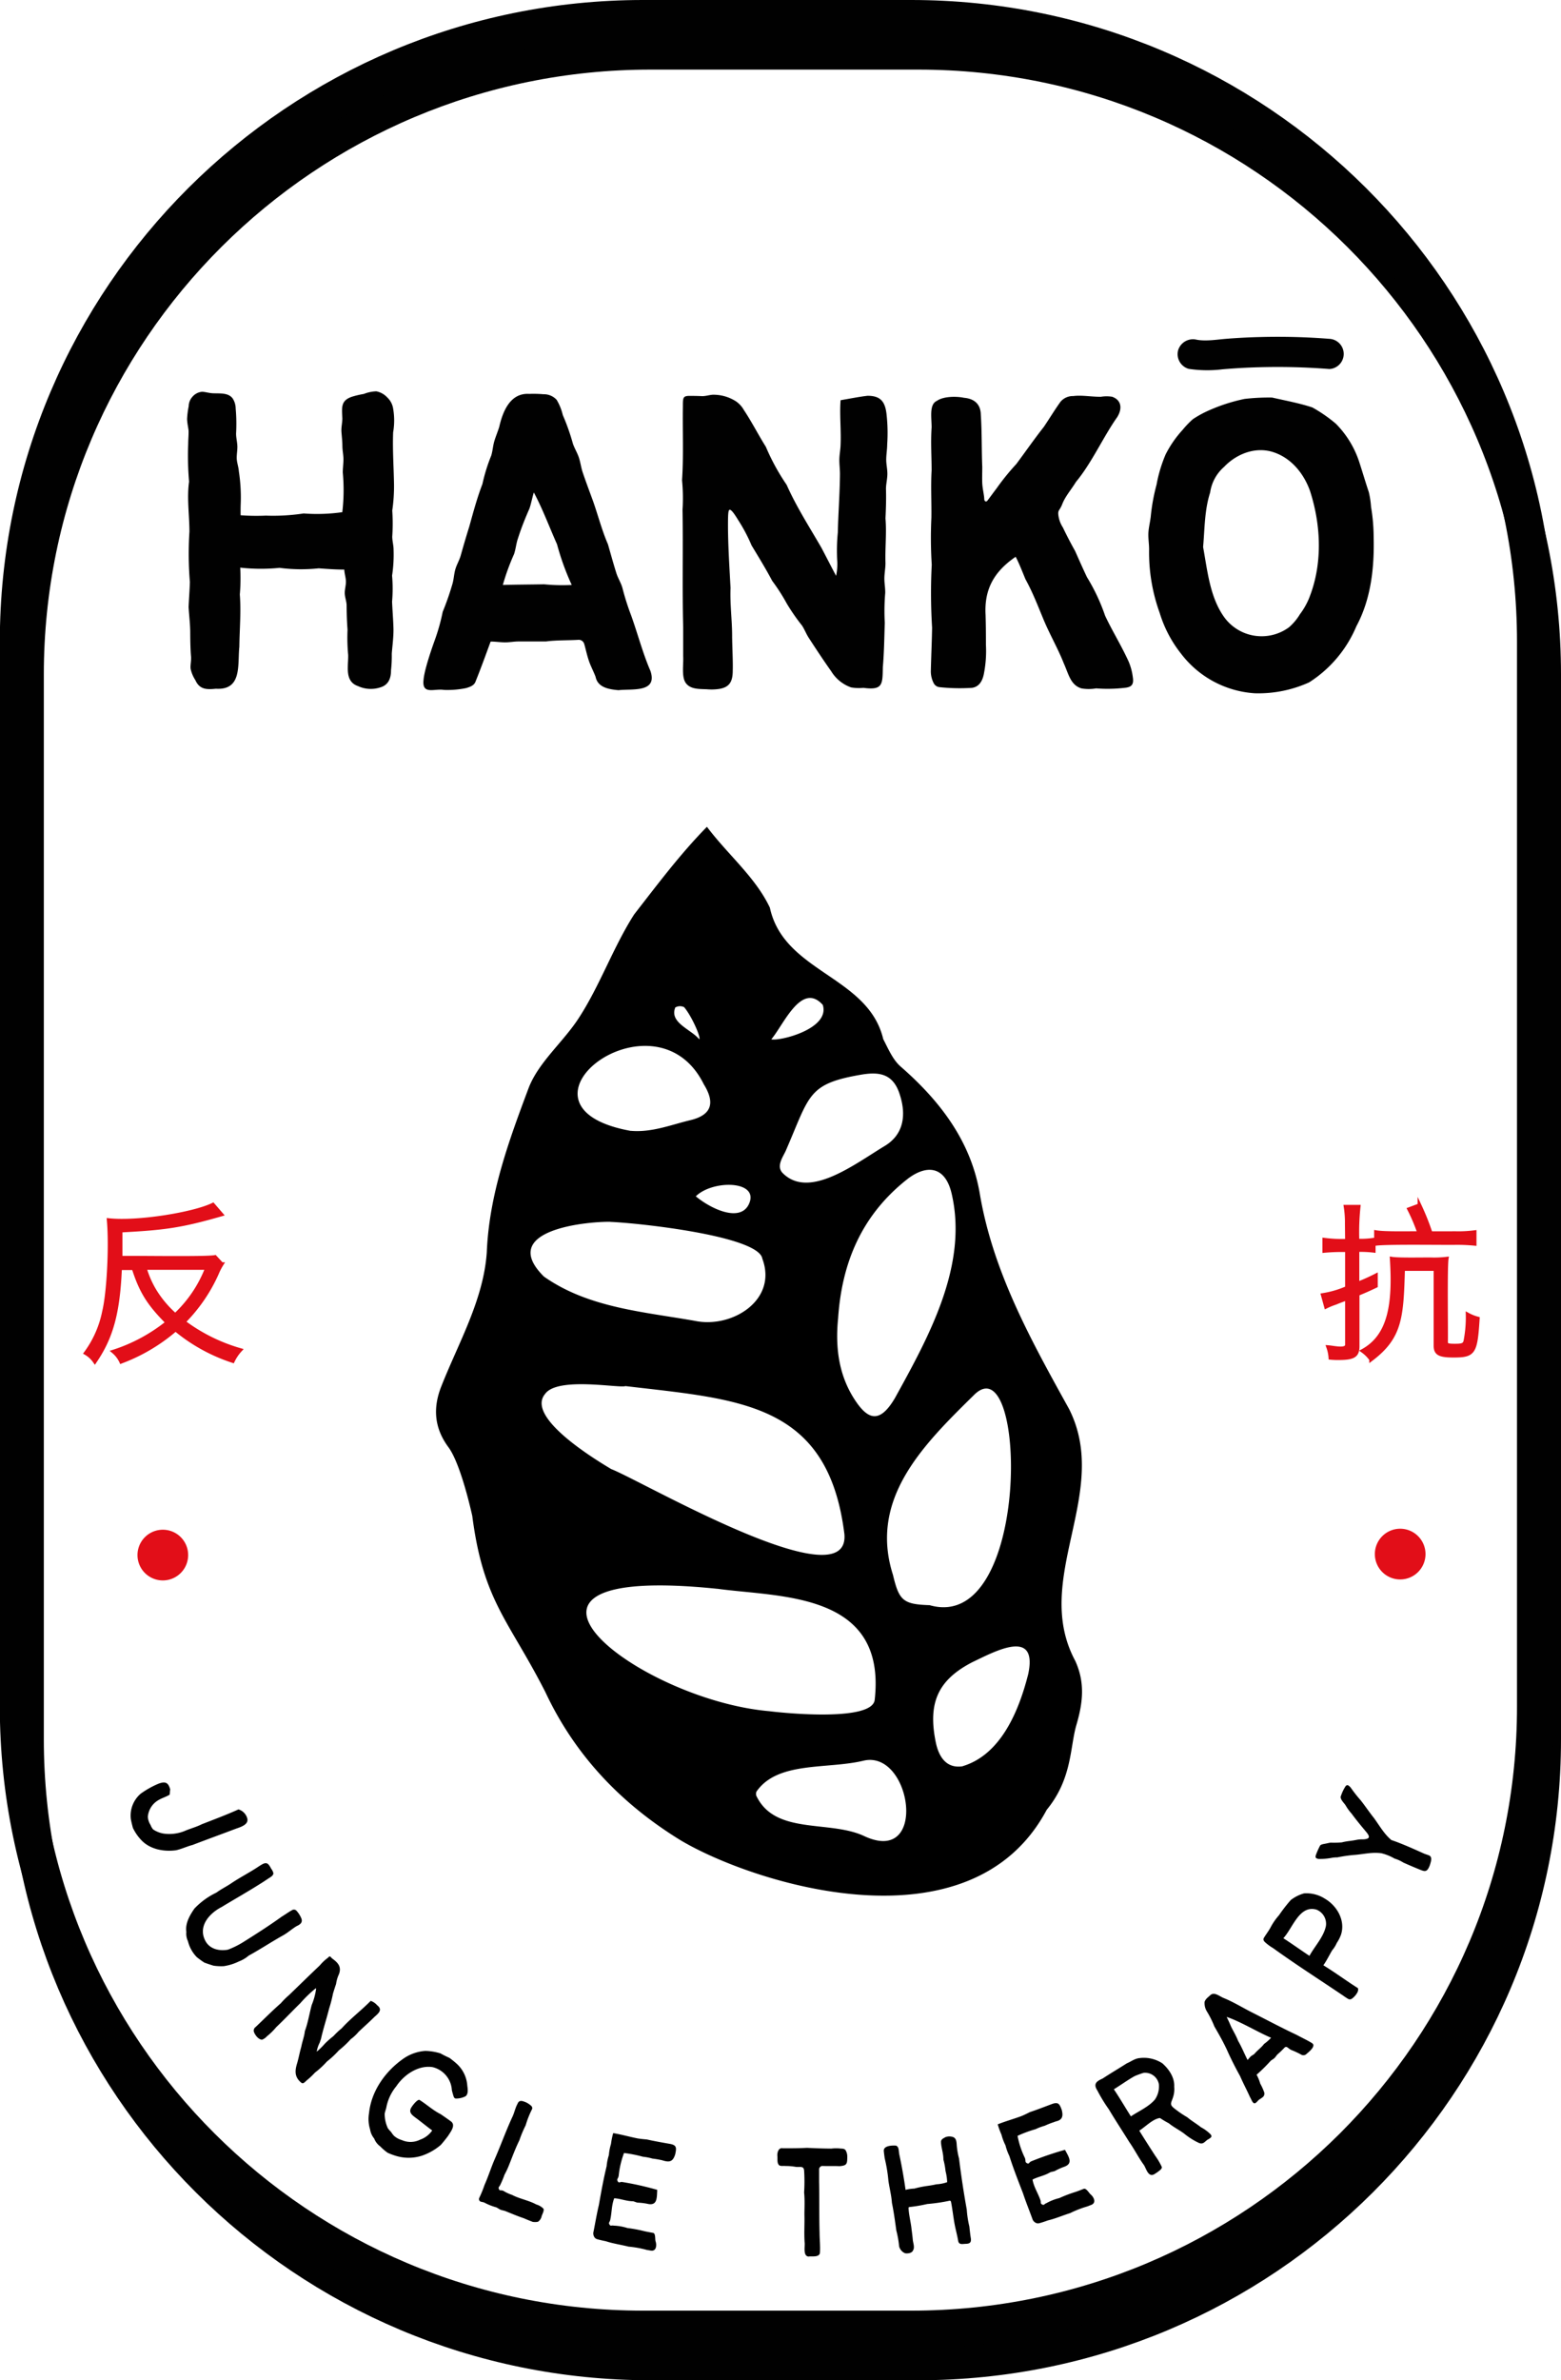 <svg xmlns="http://www.w3.org/2000/svg" id="Calque_1" data-name="Calque 1" viewBox="0 0 354.34 539.93"><defs><style>.cls-1,.cls-2{fill:none;stroke:#010101;}.cls-1,.cls-2,.cls-4{stroke-miterlimit:10;}.cls-1{stroke-width:8.2px;}.cls-2{stroke-width:8.5px;}.cls-3{fill:#010101;}.cls-4,.cls-5{fill:#e20e18;}.cls-4{stroke:#e20e18;stroke-width:0.85px;}</style></defs><path class="cls-1" d="M208.45,535.83h-60.8c-78.31,0-141.8-63.26-141.8-141.31V153c0-78,63.49-141.31,141.8-141.31h60.8C286.76,11.69,350.24,75,350.24,153V394.52C350.24,472.57,286.76,535.83,208.45,535.83Z"></path><path class="cls-2" d="M206.85,528.39H146c-78.31,0-141.79-63.27-141.79-141.31V145.56C4.25,67.52,67.73,4.25,146,4.25h60.81c78.31,0,141.79,63.27,141.79,141.31V387.08C348.64,465.12,285.16,528.39,206.85,528.39Z"></path><path class="cls-3" d="M54.62,116.88a50.07,50.07,0,0,0,5.74.08,46.06,46.06,0,0,0,8.56-.49,40.62,40.62,0,0,0,8.78-.29,42.69,42.69,0,0,0,.11-9c0-1,.15-2,.15-3s-.24-2-.24-3-.12-2-.21-3.13.21-2.16.2-3.18c-.12-2.5-.36-4,2.16-4.87a21.25,21.25,0,0,1,2.72-.64,8.35,8.35,0,0,1,2.85-.59,4.61,4.61,0,0,1,2.5,1.42,4.35,4.35,0,0,1,1.3,2.49,15.79,15.79,0,0,1,0,5.4c-.15,4,.14,7.88.2,11.82a37.63,37.63,0,0,1-.4,5.91,44.68,44.68,0,0,1,0,5.9c0,1,.3,2,.3,2.95a31.45,31.45,0,0,1-.34,5.91,34.19,34.19,0,0,1,0,5.9c.08,2,.25,3.94.31,5.91s-.23,3.94-.38,5.9a29.41,29.41,0,0,1-.17,3.76c0,1.94-.65,3.36-2.44,3.89a6.91,6.91,0,0,1-5.06-.3c-1.89-.65-2.35-2.21-2.31-4.25,0-.95.11-1.9.08-2.85a41.45,41.45,0,0,1-.14-5.68c-.14-1.84-.2-3.65-.21-5.5,0-.89-.38-1.79-.42-2.71s.29-1.84.26-2.78-.33-1.71-.37-2.66c-2,0-3.87-.14-5.81-.28a37.76,37.76,0,0,1-8.89-.11,42.21,42.21,0,0,1-8.92-.05,44,44,0,0,1-.09,6.08c.3,4-.06,7.92-.11,11.88-.43,4.06.69,9.88-5.33,9.51-2.13.23-3.71.16-4.65-1.94a7.79,7.79,0,0,1-1.07-2.53c-.13-.78.15-1.72.09-2.77-.16-1.72-.18-3.81-.19-5.62s-.26-3.78-.37-5.68c.08-1.88.24-3.79.29-5.68A78.47,78.47,0,0,1,43,120.61c0-3.8-.61-7.59-.08-11.37a67.29,67.29,0,0,1-.2-8.52c0-1,.1-1.9.09-2.85,0-.63-.32-1.74-.34-2.86a19.26,19.26,0,0,1,.36-2.85A3.33,3.33,0,0,1,43.68,90a3.28,3.28,0,0,1,2.16-1.13c.72,0,1.57.3,2.51.34,1.7.06,3.49-.14,4.47,1.18a4.28,4.28,0,0,1,.68,2.28,39.71,39.71,0,0,1,.09,5.68c0,1,.26,1.9.29,2.85s-.18,1.94-.14,2.85.42,1.94.47,2.81a39.1,39.1,0,0,1,.43,7.53C54.61,115.16,54.61,116,54.62,116.88Z"></path><path class="cls-3" d="M111.37,145.53c-1.22,3.32-2.16,5.94-3.47,9.19-.36.81-1.21,1.1-2.12,1.37a21,21,0,0,1-5,.41c-2.18-.36-5,1.18-4.64-2.23.16-2.22,1.77-6.9,2.53-9a45.12,45.12,0,0,0,1.82-6.48,62.31,62.31,0,0,0,2.21-6.33c.32-1.07.35-2.27.67-3.35s.9-2,1.22-3.13c.61-2.17,1.24-4.34,1.92-6.49.91-3.26,1.78-6.54,3-9.7a39.26,39.26,0,0,1,2-6.45c.33-1.08.39-2.27.72-3.34s.76-2.09,1.09-3.15c.91-4,2.73-7.75,6.81-7.5a25.5,25.5,0,0,1,3.23.08,3.91,3.91,0,0,1,3,1.27,12,12,0,0,1,1.39,3.45,48.73,48.73,0,0,1,2.3,6.5c.38,1.09,1,2.07,1.36,3.16s.5,2.29.87,3.38c.74,2.17,1.55,4.32,2.34,6.48,1.15,3.26,2,6.61,3.38,9.79.64,2.22,1.25,4.46,1.95,6.67.37,1.09,1,2.08,1.32,3.17a56.79,56.79,0,0,0,2,6.31c1.47,4.1,2.67,8.67,4.38,12.59,1.67,5-4.18,4-7.26,4.36-2.17-.2-4.7-.58-5.2-3.05-.47-1.24-1.12-2.43-1.51-3.6-.51-1.51-.78-2.91-1.05-3.78a1.3,1.3,0,0,0-1.26-1c-2.16.15-5.21.06-7.44.38-2.08,0-4.15,0-6.26,0-1,0-2.08.22-3.15.2S112.44,145.53,111.37,145.53Zm2.77-12.84c3.19-.09,6.24-.09,9.37-.15a42.14,42.14,0,0,0,6.27.15,58.56,58.56,0,0,1-3.34-9.23c-1.75-3.92-3.22-7.92-5.26-11.75-.38,1.2-.61,2.53-1,3.66-1,2.26-1.87,4.45-2.61,6.77-.4,1.13-.49,2.41-.89,3.57A51.26,51.26,0,0,0,114.14,132.69Z"></path><path class="cls-3" d="M166.19,144.12c0,2.17.21,5.78.14,8,0,2.56-.78,3.84-3.25,4.18a12.13,12.13,0,0,1-2.66.05c-1.78-.06-3.7,0-4.73-1.39s-.51-4.2-.61-6.1c0-2.18,0-4.42,0-6.62-.24-8.9,0-17.71-.15-26.63a41.14,41.14,0,0,0-.11-6.66c.37-5.53.1-11.18.19-16.68,0-2,0-2.41,1.33-2.47.65,0,1.62,0,3.07.06.93,0,1.8-.34,2.61-.32A9.47,9.47,0,0,1,167,91a5.82,5.82,0,0,1,1.85,2c1.8,2.69,3.26,5.6,5,8.36a48.94,48.94,0,0,0,4.71,8.61c2.22,5,5.2,9.61,7.92,14.32.84,1.59,2.34,4.51,3.31,6.34a12.7,12.7,0,0,0,.27-3.18,41.22,41.22,0,0,1,.12-6.63c.1-4.36.45-8.87.49-13.28,0-1.12-.16-2.24-.14-3.35s.26-2.24.28-3.33c.14-3.35-.25-6.86,0-10.08,2.1-.35,4.3-.8,6.13-1,2.81,0,3.93,1.19,4.28,4a38.07,38.07,0,0,1,.17,7c0,1.09-.2,2.21-.22,3.36s.27,2.23.26,3.38-.3,2.21-.32,3.34c.07,2.24,0,4.48-.11,6.73.28,3.37-.11,6.75,0,10.13,0,1.13-.23,2.26-.25,3.39s.22,2.27.19,3.4a49.14,49.14,0,0,0-.1,6.75c-.11,3.38-.15,6.78-.44,10.1-.07,3.91,0,5.26-4.41,4.67a10.48,10.48,0,0,1-2.79-.1,8.6,8.6,0,0,1-4.51-3.65c-1.74-2.45-3.48-5.09-5.13-7.63-.55-.86-.94-1.88-1.49-2.73a45.45,45.45,0,0,1-3.47-5,42.73,42.73,0,0,0-3.3-5.14c-1.51-2.84-3-5.25-4.7-8.07a37.3,37.3,0,0,0-3-5.68c-.82-1.34-1.5-2.34-1.92-2.4s-.42,1.31-.43,3.44c0,4.55.33,9.62.58,14.3C165.68,136.9,166.18,140.67,166.19,144.12Z"></path><path class="cls-3" d="M223.42,113.16c0,.55.41.8.73.39.7-.92,1.39-1.88,2.11-2.82a53.06,53.06,0,0,1,4.43-5.46c2.11-2.83,4.08-5.68,6.25-8.43,1.28-1.89,2.48-3.89,3.81-5.73a3.67,3.67,0,0,1,2.89-1.27c1.94-.25,4.11.19,6.28.16a7.89,7.89,0,0,1,2.54,0c2.19.79,2.3,2.78,1.13,4.64-3.17,4.48-5.77,10.38-9.34,14.66-1.23,2-2.44,3.25-3.18,5.2-.6,1.44-1,1.15-.8,2.53a6.67,6.67,0,0,0,1,2.62c.84,1.77,1.82,3.64,2.78,5.35.89,2,1.77,4,2.69,5.93a43.49,43.49,0,0,1,4.11,8.73c1.59,3.4,3.54,6.49,5.3,10.3a13.19,13.19,0,0,1,1,3.69c.27,1.73-.4,2.2-1.72,2.36a33.51,33.51,0,0,1-6.62.14,9.58,9.58,0,0,1-3.34,0c-2.48-.77-2.89-3.23-4-5.69-1.28-3.26-3.2-6.58-4.58-9.9s-2.45-6.14-4.12-9.18c-.68-1.63-1.42-3.58-2.22-5.08-4.81,3.29-7.16,7.27-6.83,13.16.07,2.43.08,4.46.08,6.8a26.63,26.63,0,0,1-.5,6.77c-.34,1.52-1.09,2.8-2.7,3a43.79,43.79,0,0,1-7.37-.16h0a1.68,1.68,0,0,1-1.27-.87,5.87,5.87,0,0,1-.66-3c.07-3,.24-6.87.28-9.65a125.44,125.44,0,0,1-.08-14.25,97.75,97.75,0,0,1-.08-10.69c.05-3.57-.16-7.13.05-10.69,0-3.42-.23-6.24,0-9.79,0-2.2-.58-5.22,1.2-6,1.39-1,4.29-1.09,6.13-.7,2.25.19,3.78,1.34,3.84,3.79.26,3.88.17,8,.33,11.88,0,1.28-.05,2.51,0,3.77C223.05,111,223.39,112.24,223.42,113.16Z"></path><path class="cls-3" d="M311.81,121.73c.18,7-.58,14.12-3.92,20.33a27.88,27.88,0,0,1-10.71,12.72,27.88,27.88,0,0,1-12.37,2.48,22.86,22.86,0,0,1-16.73-9,27.91,27.91,0,0,1-4.84-9.24,40.29,40.29,0,0,1-2.4-14.41c0-1.24-.22-2.49-.16-3.72s.39-2.45.53-3.68a43.72,43.72,0,0,1,1.32-7.26,32.07,32.07,0,0,1,2.06-6.87,24.84,24.84,0,0,1,3.85-5.56,21.32,21.32,0,0,1,2.32-2.42,23.59,23.59,0,0,1,2.8-1.61,39.68,39.68,0,0,1,8.95-3,48.37,48.37,0,0,1,6.25-.31c2.94.67,6.38,1.31,9.15,2.25a32.8,32.8,0,0,1,5.33,3.69,22.09,22.09,0,0,1,5.32,8.73c.73,2.25,1.4,4.54,2.15,6.77a20,20,0,0,1,.51,3.37A41.44,41.44,0,0,1,311.81,121.73Zm-38.71,2.36c1,5.42,1.54,11.53,4.93,16.1a10.5,10.5,0,0,0,14.58,2.09,12.32,12.32,0,0,0,2.47-2.95,16.5,16.5,0,0,0,2-3.45c3.17-7.74,2.84-16.57.31-24.45-1.4-4-4.28-7.55-8.37-8.87s-8.38.43-11.16,3.35a9.49,9.49,0,0,0-3.16,5.8C273.41,115.71,273.47,119.87,273.1,124.09Z"></path><path class="cls-3" d="M269.82,83.67a28.44,28.44,0,0,0,7.71.1c2.71-.23,5.43-.39,8.16-.46a148.78,148.78,0,0,1,16.08.4,3.43,3.43,0,0,0,0-6.85,150.21,150.21,0,0,0-15.59-.41q-3.84.09-7.66.39c-2.23.17-4.72.62-6.88.22a3.52,3.52,0,0,0-4.21,2.39,3.47,3.47,0,0,0,2.39,4.22Z"></path><path class="cls-3" d="M43.73,418.5c-1.27.33-2.49.92-3.78,1.21-2.78.37-5.93-.21-7.9-2.33a10.76,10.76,0,0,1-1.88-2.74c-.18-.66-.34-1.31-.47-2a6.55,6.55,0,0,1,2.22-5.75A20.38,20.38,0,0,1,36,404.6c1.56-.57,2.21-.25,2.64,1.32-.08.39-.06.8-.14,1.19-1,.59-1.76.72-2.79,1.38a4.81,4.81,0,0,0-2.15,3.62,3.82,3.82,0,0,0,.62,1.87,3.18,3.18,0,0,0,.58,1,6,6,0,0,0,2.28.93,9.21,9.21,0,0,0,5.19-.71c1.19-.47,2.42-.81,3.57-1.39,2.79-1.09,5.59-2.13,8.33-3.37a2.92,2.92,0,0,1,2,2.05c.36,1.37-1.45,1.94-2.55,2.32C50.3,416.05,47,417.25,43.73,418.5Z"></path><path class="cls-3" d="M64.28,439c-2.64,1.47-5.14,3.14-7.83,4.61a7.51,7.51,0,0,1-2.18,1.3A12,12,0,0,1,50.8,446a12,12,0,0,1-2.32-.11c-.7-.21-1.41-.45-2.1-.7a20.93,20.93,0,0,1-1.72-1.25,7.88,7.88,0,0,1-2-3.62,3.87,3.87,0,0,1-.36-2.09c-.29-1.92.76-3.75,1.83-5.29a16.9,16.9,0,0,1,5-3.63c1-.74,2.15-1.31,3.2-2,2.1-1.43,4.29-2.52,6.38-3.92,1.55-1,2-1.17,2.85.51a2.6,2.6,0,0,1,.5,1c0,.34-.22.64-.8,1s-1.41.95-2.13,1.38c-2.92,1.85-5.85,3.5-8.8,5.29-2.87,1.47-5.48,4.45-3.68,7.75,1,1.83,3.15,2.29,5.09,1.94a19.88,19.88,0,0,0,3.49-1.73c3-1.88,5.91-3.74,8.73-5.77.63-.37,1.61-1.08,2.26-1.42a.83.83,0,0,1,1,0,5.9,5.9,0,0,1,1.2,1.86c.33.92-.3,1.36-1.13,1.74C66.18,437.63,65.35,438.39,64.28,439Z"></path><path class="cls-3" d="M79.62,462.56a21.69,21.69,0,0,1-2.7,2.54,20.93,20.93,0,0,1-2.71,2.53,19.58,19.58,0,0,1-2.72,2.52,15.65,15.65,0,0,1-1.79,1.69c-.63.57-.91,1-1.45.48-1.43-1.27-1.32-2.66-.77-4.4.4-1.43.5-2.2.91-3.63.21-1.17.69-2.34.81-3.54.73-2,1-3.85,1.55-5.92a15.15,15.15,0,0,0,1-3.65s0-.2-.09-.15a28.2,28.2,0,0,0-3.49,3.37c-1.84,1.79-3.59,3.66-5.46,5.43a15,15,0,0,1-2.13,2.09,2.73,2.73,0,0,1-1.1.76c-.65,0-1.44-.8-1.79-1.64a1,1,0,0,1,.35-1.25c1.82-1.71,3.78-3.71,5.7-5.37a16.23,16.23,0,0,1,1.86-1.85c2.38-2.3,4.63-4.5,7-6.75a10.15,10.15,0,0,1,1.75-1.66c.54-.5.5-.5,1,.06,1.29.93,2.25,1.85,1.59,3.6a7.73,7.73,0,0,0-.65,2.21c-.24.71-.49,1.47-.71,2.22a28.6,28.6,0,0,1-.87,3.36c-.55,2.21-1.31,4.5-1.81,6.72,0,.1-.17.52-.32,1a7.11,7.11,0,0,0-.69,2.07,15.52,15.52,0,0,0,1.85-1.82,20.24,20.24,0,0,1,1.94-1.71,18.62,18.62,0,0,1,1.88-1.77c2-2.22,4.5-4.1,6.59-6.23a3.44,3.44,0,0,1,1.47,1c1.28,1,.36,1.78-.63,2.65-1.13,1.12-2.4,2.25-3.59,3.37A9.54,9.54,0,0,1,79.62,462.56Z"></path><path class="cls-3" d="M101.73,484.48c-.76,1-1,1.29-1.66,2.06A13.12,13.12,0,0,1,95.75,489a9.9,9.9,0,0,1-5.68.09,15.08,15.08,0,0,1-2.07-.76,11.66,11.66,0,0,1-1.69-1.45,3.89,3.89,0,0,1-1.37-1.78A4.32,4.32,0,0,1,84,483a7.85,7.85,0,0,1-.23-3.67c.53-5.11,3.82-9.65,8-12.49a10,10,0,0,1,4.75-1.62,12.48,12.48,0,0,1,3.48.57,22,22,0,0,0,2,1,19.79,19.79,0,0,1,1.71,1.38,7.39,7.39,0,0,1,2.37,5c.12.78.24,1.92-.44,2.36a4.59,4.59,0,0,1-2.25.49c-.32-.09-.41-.4-.54-.85-.08-.27-.18-.61-.28-1.05a5.71,5.71,0,0,0-4.39-5.22c-3.24-.49-6.47,1.72-8.22,4.34a10.64,10.64,0,0,0-2.28,4.89c-.11.45-.29.9-.36,1.35a7.71,7.71,0,0,0,.73,3.3,6.47,6.47,0,0,0,.7.8,7.28,7.28,0,0,0,.65.87,4.55,4.55,0,0,0,1.81,1,4.86,4.86,0,0,0,4.15-.09,5.61,5.61,0,0,0,2.75-2.09c-1.06-.78-2.26-1.75-3.35-2.58s-2.26-1.45-1.26-2.83c.32-.49,1.27-1.65,1.71-1.53,1.6,1,3.15,2.43,4.82,3.24.71.49,1.46,1,2.23,1.57C103.59,482,102.31,483.53,101.73,484.48Z"></path><path class="cls-3" d="M122,504a3.39,3.39,0,0,1-1.09,0c-.56-.22-1.32-.51-2-.82-1.39-.45-2.82-1.07-4.19-1.62-.36-.14-.75-.17-1.09-.31s-.67-.41-1-.55a13.1,13.1,0,0,1-2.71-1.08c-.31-.12-.64-.14-.87-.23a.64.64,0,0,1-.26-.83,25.3,25.3,0,0,0,1.2-2.95c.83-1.82,1.5-4,2.33-5.88,1.33-3.05,2.55-6.42,3.92-9.39.51-1,.71-2.19,1.24-3.12.38-1,1.19-.6,1.78-.39a4.13,4.13,0,0,1,1,.59c.35.25.68.55.52,1a21,21,0,0,0-1.45,3.66,26.72,26.72,0,0,0-1.43,3.41c-.91,1.84-1.6,3.75-2.37,5.67a18.6,18.6,0,0,1-1,2.13,21.78,21.78,0,0,1-.91,2.19c-.27.65-.57.58-.37,1.08s.41.15,1,.4a9.31,9.31,0,0,0,2,.93c1.72.91,3.76,1.22,5.47,2.16a3.83,3.83,0,0,1,1.62.94c.29.41-.33,1.39-.41,1.81S122.39,503.94,122,504Z"></path><path class="cls-3" d="M148.8,508.37c.32.9.2,2.3-1,2.16l-1-.17a23,23,0,0,0-4.12-.74c-1.7-.43-3.5-.68-5.14-1.22-.69-.14-1.42-.3-2-.47a1.1,1.1,0,0,1-.66-.53,1.62,1.62,0,0,1-.2-.95c.42-2.06.76-4.19,1.26-6.27.52-2.94,1.05-5.9,1.76-8.8a12,12,0,0,1,.51-2.53,11.73,11.73,0,0,1,.48-2.51,17.7,17.7,0,0,1,.5-2.47c1.84.3,3.71.84,5.53,1.2.51.09,1.44.19,2.11.24,1.64.37,3.62.72,5.22,1s1.52.93,1.23,2.33c-.55,1.83-1.39,1.89-3,1.38a20.88,20.88,0,0,0-2.17-.37,12.13,12.13,0,0,0-2.16-.42,30,30,0,0,0-4.3-.85,20.4,20.4,0,0,0-1.21,5.16c-.12.7-.52.75-.22,1.26s.46.07,1.09.17a69.65,69.65,0,0,1,7.88,1.77c-.11,1.76.09,3.75-2.3,3.15a14.91,14.91,0,0,0-2.17-.25c-.34-.06-.69-.24-1-.31-1.47,0-2.93-.61-4.29-.68-.61,1.52-.54,3.17-.88,4.76-.1.69-.49.71-.21,1.18s.4.15,1,.27a11.58,11.58,0,0,1,3.08.54,31.55,31.55,0,0,1,3.9.73c.64.14,1.34.26,1.93.37S148.67,507.89,148.8,508.37Z"></path><path class="cls-3" d="M192.33,489.24c0,1.64-.11,2-1.77,2.13-1.14-.06-2.78,0-3.94-.05a.81.81,0,0,0-.69.88c0,.79,0,1.74,0,2.63.08,3.83,0,7.91.11,11.7,0,1.52.2,3.06.07,4.58-.26,1-1.84.63-2.59.76-1.23-.13-.8-2.14-.86-3.05-.17-2.18,0-4.22-.06-6.4,0-1.69.11-3.25-.07-5.08a40.41,40.41,0,0,0,0-5c-.12-1.05-.82-.73-1.8-.8a13.52,13.52,0,0,0-2.4-.21c-.55-.07-1.18.12-1.54-.24-.44-.55-.26-1.31-.33-2s.19-2,1.25-1.78c1.8,0,3.67,0,5.48-.1,1.83.09,3.69.16,5.52.17a8.9,8.9,0,0,1,2.19,0c.57,0,.89.1,1.09.45A2.8,2.8,0,0,1,192.33,489.24Z"></path><path class="cls-3" d="M217.7,489.65c.47,3.84,1.06,7.74,1.75,11.56a23.34,23.34,0,0,0,.59,3.86c.08.77.23,2.08.32,2.56.16,1-.16,1.32-1.07,1.35s-1.67.3-1.81-.79c-.24-1.36-.59-2.54-.84-3.95s-.47-3.31-.76-4.77c0-.13-.18-.28-.29-.27a39.07,39.07,0,0,1-5.11.75,33.12,33.12,0,0,1-4.08.69.21.21,0,0,0-.16.26c.06,1.53.53,3.23.68,4.79.11.79.22,1.69.28,2.39s.5,1.71.05,2.4c-.23.62-1.21.75-1.8.64a2.31,2.31,0,0,1-1.35-1.55,22.46,22.46,0,0,0-.64-3.61c-.29-2.09-.57-4.2-1-6.28-.11-1.7-.57-3.38-.8-5.07a34.45,34.45,0,0,0-.83-5c-.06-.37-.18-1.31-.21-1.68-.1-1.26,2-1.29,2.79-1.22.72.32.54,1.2.76,2.15.53,2.46,1.05,5.44,1.39,7.88a9.54,9.54,0,0,1,2-.29,22.3,22.3,0,0,1,3-.61c.67-.09,1.39-.22,2-.36A8.61,8.61,0,0,0,215,495a11.72,11.72,0,0,0-.37-2.53,15.4,15.4,0,0,0-.48-2.59c0-1.55-.54-2.76-.55-4.09.07-.58.58-.74,1-1a2.5,2.5,0,0,1,1.31-.13c1.37.16,1.18,1.38,1.31,2.42A17.2,17.2,0,0,0,217.7,489.65Z"></path><path class="cls-3" d="M247.54,497.75c.74.6,1.36,1.85.27,2.36l-1,.39a23.16,23.16,0,0,0-3.9,1.52c-1.67.52-3.34,1.25-5,1.64-.66.24-1.37.48-2,.65a1.1,1.1,0,0,1-.84-.11,1.55,1.55,0,0,1-.66-.7c-.72-2-1.54-4-2.2-6-1.08-2.79-2.18-5.59-3.09-8.44a12.29,12.29,0,0,1-.88-2.42,11.72,11.72,0,0,1-.9-2.39,18.25,18.25,0,0,1-.86-2.37c1.73-.7,3.6-1.21,5.35-1.86.48-.19,1.32-.59,1.91-.9,1.6-.53,3.47-1.26,5-1.83s1.79,0,2.28,1.34c.28,1.14.24,2-.82,2.43-.27.1-.63.17-1,.33a18.14,18.14,0,0,0-2.05.81,11.9,11.9,0,0,0-2.06.77,27.55,27.55,0,0,0-4.11,1.52,19.86,19.86,0,0,0,1.66,5c.26.66-.05.92.47,1.2s.43-.19,1-.43a73.13,73.13,0,0,1,7.64-2.6c.82,1.57,2,3.16-.31,3.89a15,15,0,0,0-2,.92c-.32.13-.71.15-1.06.29-1.31.8-2.78,1-4,1.65.27,1.61,1.19,3,1.74,4.52.27.64-.06.86.43,1.12s.42-.08,1-.3a11.44,11.44,0,0,1,2.91-1.14,30.36,30.36,0,0,1,3.71-1.41c.62-.21,1.28-.48,1.83-.69S247.18,497.41,247.54,497.75Z"></path><path class="cls-3" d="M274.89,484.83a3.09,3.09,0,0,1-.78.53c-.69.5-1,1.1-1.91.76a15.67,15.67,0,0,1-3-1.82c-1.2-1-2.7-1.69-3.88-2.66a21.22,21.22,0,0,1-2-1.19c-1.57.14-3.32,2-4.71,2.86,1.1,1.78,2.52,4,3.67,5.77a14.62,14.62,0,0,1,1.44,2.46c.06.28-.16.54-.42.75a10,10,0,0,1-1.37.95c-1.31.62-1.75-1.32-2.25-2.11-1.2-1.63-2.15-3.55-3.34-5.24-1.54-2.48-3.15-4.92-4.64-7.42a34.93,34.93,0,0,1-2.6-4.26c-1-1.53-.18-2.11,1.19-2.72,1.76-1.16,3.7-2.3,5.48-3.44,1-.42,1.83-1.11,2.93-1.2a7.66,7.66,0,0,1,5.15,1.19c1.51,1.33,2.81,3.24,2.69,5.31a5.75,5.75,0,0,1-.26,2.36c-.35,1.17-.86,1.59.08,2.39a23.24,23.24,0,0,0,3.14,2.17c1,.84,2.16,1.51,3.13,2.28a8.86,8.86,0,0,1,1.93,1.37C275,484.31,275.08,484.57,274.89,484.83Zm-11.82-12a3.18,3.18,0,0,0-3.49-2.63,20.82,20.82,0,0,0-2,.73c-1.52.84-3.25,2.09-4.74,3,1.3,1.9,2.61,4.19,3.87,6.14,1.79-1.2,4.05-2.16,5.46-3.83A5.27,5.27,0,0,0,263.07,472.86Z"></path><path class="cls-3" d="M298.1,464.15c-.14.62-1.06,1.36-1.54,1.77a1,1,0,0,1-1.27.1,19.55,19.55,0,0,0-2.16-1c-.71-.3-1-1-1.53-.56A21.06,21.06,0,0,1,290,466c-.25.24-.43.58-.71.85s-.62.4-.89.66a35.54,35.54,0,0,1-3.16,3.11,9.46,9.46,0,0,1,.82,2,13.15,13.15,0,0,1,.91,2,1.05,1.05,0,0,1-.23,1,5.36,5.36,0,0,1-.88.62c-.28.23-.48.49-.66.65-.74.69-1-.41-1.48-1.24-.77-1.71-1.51-3.06-2.21-4.68-1-1.81-2-3.75-2.85-5.65s-1.93-3.8-3-5.64a21.87,21.87,0,0,0-1.69-3.39,3.58,3.58,0,0,1-.53-2.2c.25-.73.83-1.05,1.27-1.49.91-.85,2.05.2,3,.6,2.32.93,4.48,2.3,6.72,3.41,3.34,1.69,6.55,3.4,9.95,5,1,.55,2.25,1.13,3.18,1.69C298.07,463.57,298.21,463.81,298.1,464.15Zm-9.57-1.91c-3-1.26-7-3.71-10.09-4.73.32.62.69,1.44,1,2.18.52,1.07,1.18,2.12,1.6,3.25.81,1.37,1.46,3,2.15,4.34.21-.2.42-.52.71-.79s.59-.35.85-.6c.67-.8,1.58-1.43,2.2-2.26A9.84,9.84,0,0,0,288.53,462.24Z"></path><path class="cls-3" d="M300.72,430.68c2.78,1.6,4.74,5,3.67,8.21a8.56,8.56,0,0,1-.94,1.83,6.74,6.74,0,0,1-1.05,1.68c-.67,1.12-1.26,2.36-2,3.4,2.63,1.6,5.14,3.48,7.74,5.12.24.13.18.61,0,1a4.22,4.22,0,0,1-1.27,1.46.78.78,0,0,1-.92,0c-.92-.57-.78-.52-1.16-.77-5.24-3.53-10.67-7-15.8-10.7a11,11,0,0,1-1.89-1.4c-.32-.35-.37-.57-.23-.88.46-.79,1.1-1.58,1.58-2.49a14.07,14.07,0,0,1,1.88-2.7A34.91,34.91,0,0,1,293,431a8.79,8.79,0,0,1,3-1.51A7.72,7.72,0,0,1,300.72,430.68Zm-1.88,2.5c-3.92-1.14-5.41,4.24-7.53,6.48,1.91,1.22,4,2.73,5.93,4,1.19-2.19,3.24-4.29,3.74-6.79A3.46,3.46,0,0,0,298.84,433.18Z"></path><path class="cls-3" d="M306.58,405.46a32.13,32.13,0,0,0,2.3,2.93c1,1.26,2,2.76,3,4,1.31,1.81,2.32,3.63,3.95,5,2.23.74,5.27,2.1,7.43,3.08.43.17.8.27,1.14.41.81.37.4,1.45.17,2.21-.7,1.85-1.23,1.42-2.9.75-1-.41-2.14-.9-3.12-1.34a8.25,8.25,0,0,0-2-.91,11.11,11.11,0,0,0-3-1.21c-2.21-.3-4.11.26-6.3.4a34.33,34.33,0,0,0-3.67.54c-.11,0-.55,0-1.08.07a15,15,0,0,1-3.19.29c-.64-.14-.8-.28-.59-.94a16.13,16.13,0,0,1,.95-2.12c.16-.17.39-.26,1-.37s1-.23,1.39-.27a20.12,20.12,0,0,0,2.53-.06c1.47-.36,1.85-.26,3.55-.61,1-.15,1.36,0,2-.17,1.33-.26.06-1.45-.42-2.08-1-1.18-2-2.42-2.92-3.67a11,11,0,0,1-1.38-1.91c-.44-.63-1.4-1.49-1-2.19a9.19,9.19,0,0,1,1.07-2.18C305.89,404.77,306.13,405,306.58,405.46Z"></path><path class="cls-4" d="M305.72,277.66a22.83,22.83,0,0,0-.27-3.92h2.95a54.77,54.77,0,0,0-.27,7.68,19.75,19.75,0,0,0,3.69-.2v2.5a25.27,25.27,0,0,0-3.69-.16v7.64a44,44,0,0,0,4.19-1.88l0,2.38c-1.77.84-2.38,1.11-4.15,1.84v11.82c0,2.19-.92,2.72-4.45,2.72A16.53,16.53,0,0,1,302,308a8.83,8.83,0,0,0-.5-2.42c1.34.1,4.37.9,4.26-.65v-10.4c-1.23.46-1.58.57-2.61,1a16.11,16.11,0,0,0-2.15.88l-.73-2.65a22.39,22.39,0,0,0,5.49-1.61v-8.56a43.76,43.76,0,0,0-5.15.16v-2.53a31.12,31.12,0,0,0,5.15.23Zm12.77,10.2c-.32,10.86-.53,15.44-7.25,20.49a8.14,8.14,0,0,0-1.92-1.92c6.25-3.42,7.24-10.83,6.6-20.91,1.6.26,7,.12,8.94.15a24.18,24.18,0,0,0,3.53-.15c-.31,1.86-.09,16.61-.15,18.88,0,.69.34.84,2,.84s2.11-.15,2.38-.92a28,28,0,0,0,.53-6.14,9.92,9.92,0,0,0,2.3.92c-.49,7.79-.88,8.41-5.52,8.41-3.22,0-4.07-.5-4.07-2.27V287.86Zm12.24-8.13a28.3,28.3,0,0,0,4-.23v2.64c-1.15-.11-2.49-.19-4-.19-2.93.06-15.73-.16-18.38.19V279.5c2,.35,7.52.19,9.83.23a41.82,41.82,0,0,0-2.31-5.45l2.35-.88a56.71,56.71,0,0,1,2.53,6.33Z"></path><path class="cls-5" d="M321.9,348.46a5.75,5.75,0,1,1-8.13,0A5.74,5.74,0,0,1,321.9,348.46Z"></path><path class="cls-4" d="M50.25,275.48c-9.39,2.71-13.24,3.14-22.88,3.66,0,1.91,0,4.14,0,6.18,2.58-.09,19.33.22,21.44-.19l1.51,1.63a14.32,14.32,0,0,0-1.08,2.1,36.87,36.87,0,0,1-7.55,11,39.52,39.52,0,0,0,12.84,6.38,10,10,0,0,0-1.68,2.49,39.47,39.47,0,0,1-13-7.16,40.54,40.54,0,0,1-12.34,7.31,6.58,6.58,0,0,0-1.75-2.29A38.12,38.12,0,0,0,38,300c-4.05-4.08-5.92-6.82-7.67-12.33H27.25c-.43,10-1.91,15.6-5.72,21.17a6.33,6.33,0,0,0-2.06-1.91,23.72,23.72,0,0,0,4.16-9.46c1-4.09,1.59-14.59,1.05-20.7,6.57.71,19.31-1.37,23.66-3.5Zm-17.4,12.14a22,22,0,0,0,2.22,5.1,24.15,24.15,0,0,0,4.71,5.6A28.76,28.76,0,0,0,47,287.62Z"></path><path class="cls-5" d="M42.71,352.73A5.75,5.75,0,1,1,37,347,5.74,5.74,0,0,1,42.71,352.73Z"></path><path d="M154.42,417.4c-13.34-8.21-23.84-19.11-30.62-33.56-8.32-16.36-14.08-20.51-16.6-40-.2-.86-2.6-11.76-5.41-15.56-3.27-4.42-3.53-9-1.6-13.84,3.9-9.89,9.59-19.63,10.31-30.41.54-13.1,5-25.24,9.47-37.16,2.23-5.88,7.81-10.41,11.37-15.88,4.85-7.43,7.85-16.14,12.62-23.58,5.35-6.86,10.36-13.59,16.51-19.86,4.78,6.36,11,11.4,14.29,18.35,3.19,14.74,22.33,15.46,25.73,29.81,1.13,2.17,2.16,4.65,3.92,6.2,9,7.83,16,17,18,28.88,3,17.78,11.68,33.32,20.26,48.81,9.64,19.07-8.61,38.51,1.41,57.15,2.28,5,1.72,9.56.25,14.56s-.92,12.15-6.73,19.22C220.29,443,170.94,427.27,154.42,417.4Zm-12.4-103c-1.1.61-15.43-2.22-18.28,1.79-4.45,5.25,11.09,14.71,15,17.05,6.92,2.66,54.12,30.22,52.94,14.81C188,318.12,167.94,317.49,142,314.42Zm20.8,46c-58.19-6-18.06,25.17,11.79,27.76,4,.51,23.34,2.33,23.94-2.55C201.31,361.07,177.14,362.36,162.82,360.39ZM190.25,299c-.62,6.16,0,12.26,3.29,17.74,3.23,5.31,6,6.52,9.62.37,7.66-13.89,16.7-30.15,12.83-46.47-1.54-6.35-5.89-6.44-10.14-3.08C195.65,275.64,191.11,286.32,190.25,299Zm20.69,65.09c23.3,6.8,22.2-59.83,10.12-47.62-11.4,11.22-23.89,23.47-18.36,40.77C204.08,363.06,205,363.91,210.94,364.11Zm-72.4-86.94c-5.93-.06-25.55,2-15.09,12.41,10.09,7.12,22.65,8,34.34,10.07,8.39,1.73,18.76-4.73,15.26-14.1C172.29,280.42,145.39,277.45,138.54,277.17Zm4.65-20.64c4.77.42,9.14-1.37,13.46-2.4,4.86-1.15,5.76-3.88,3.1-8.17C148.63,223.48,112.52,251,143.19,256.53Zm28.56,149.82a1.33,1.33,0,0,0,.09,1.33c4.35,8.53,16.44,5.21,24.22,8.78,14.71,7,10.88-19.54,0-17.06C187.85,401.38,176.57,399.45,171.75,406.35Zm46.75-5.69c8.78-2.62,12.84-12.73,14.91-20.93,2.21-10.52-7.62-5.07-12.69-2.67-7.9,4.08-10.08,9.31-8.33,18.05C213.07,398.53,214.82,401.21,218.5,400.66ZM177.68,266.11c6,6,16.25-2,23.21-6.2,4.05-2.46,5.05-6.78,3.23-12-1.58-4.55-4.87-4.8-8.84-4.1-12,2.09-11.44,4.65-16.9,17.19C177.8,262.35,176.1,264.52,177.68,266.11Zm-2.6-30.36c1.75.5,13.41-2.32,11.69-7.8C181.93,222.54,177.82,232.58,175.08,235.75ZM170,273.13c2.49-5.39-8.21-5.56-12.06-1.76C161.51,274.33,168.06,277.31,170,273.13Zm-11.27-37.37c.44-.38-1.75-5.34-3.44-7.3a2.14,2.14,0,0,0-2,.07C151.87,232,156.93,233.51,158.73,235.76Z"></path></svg>